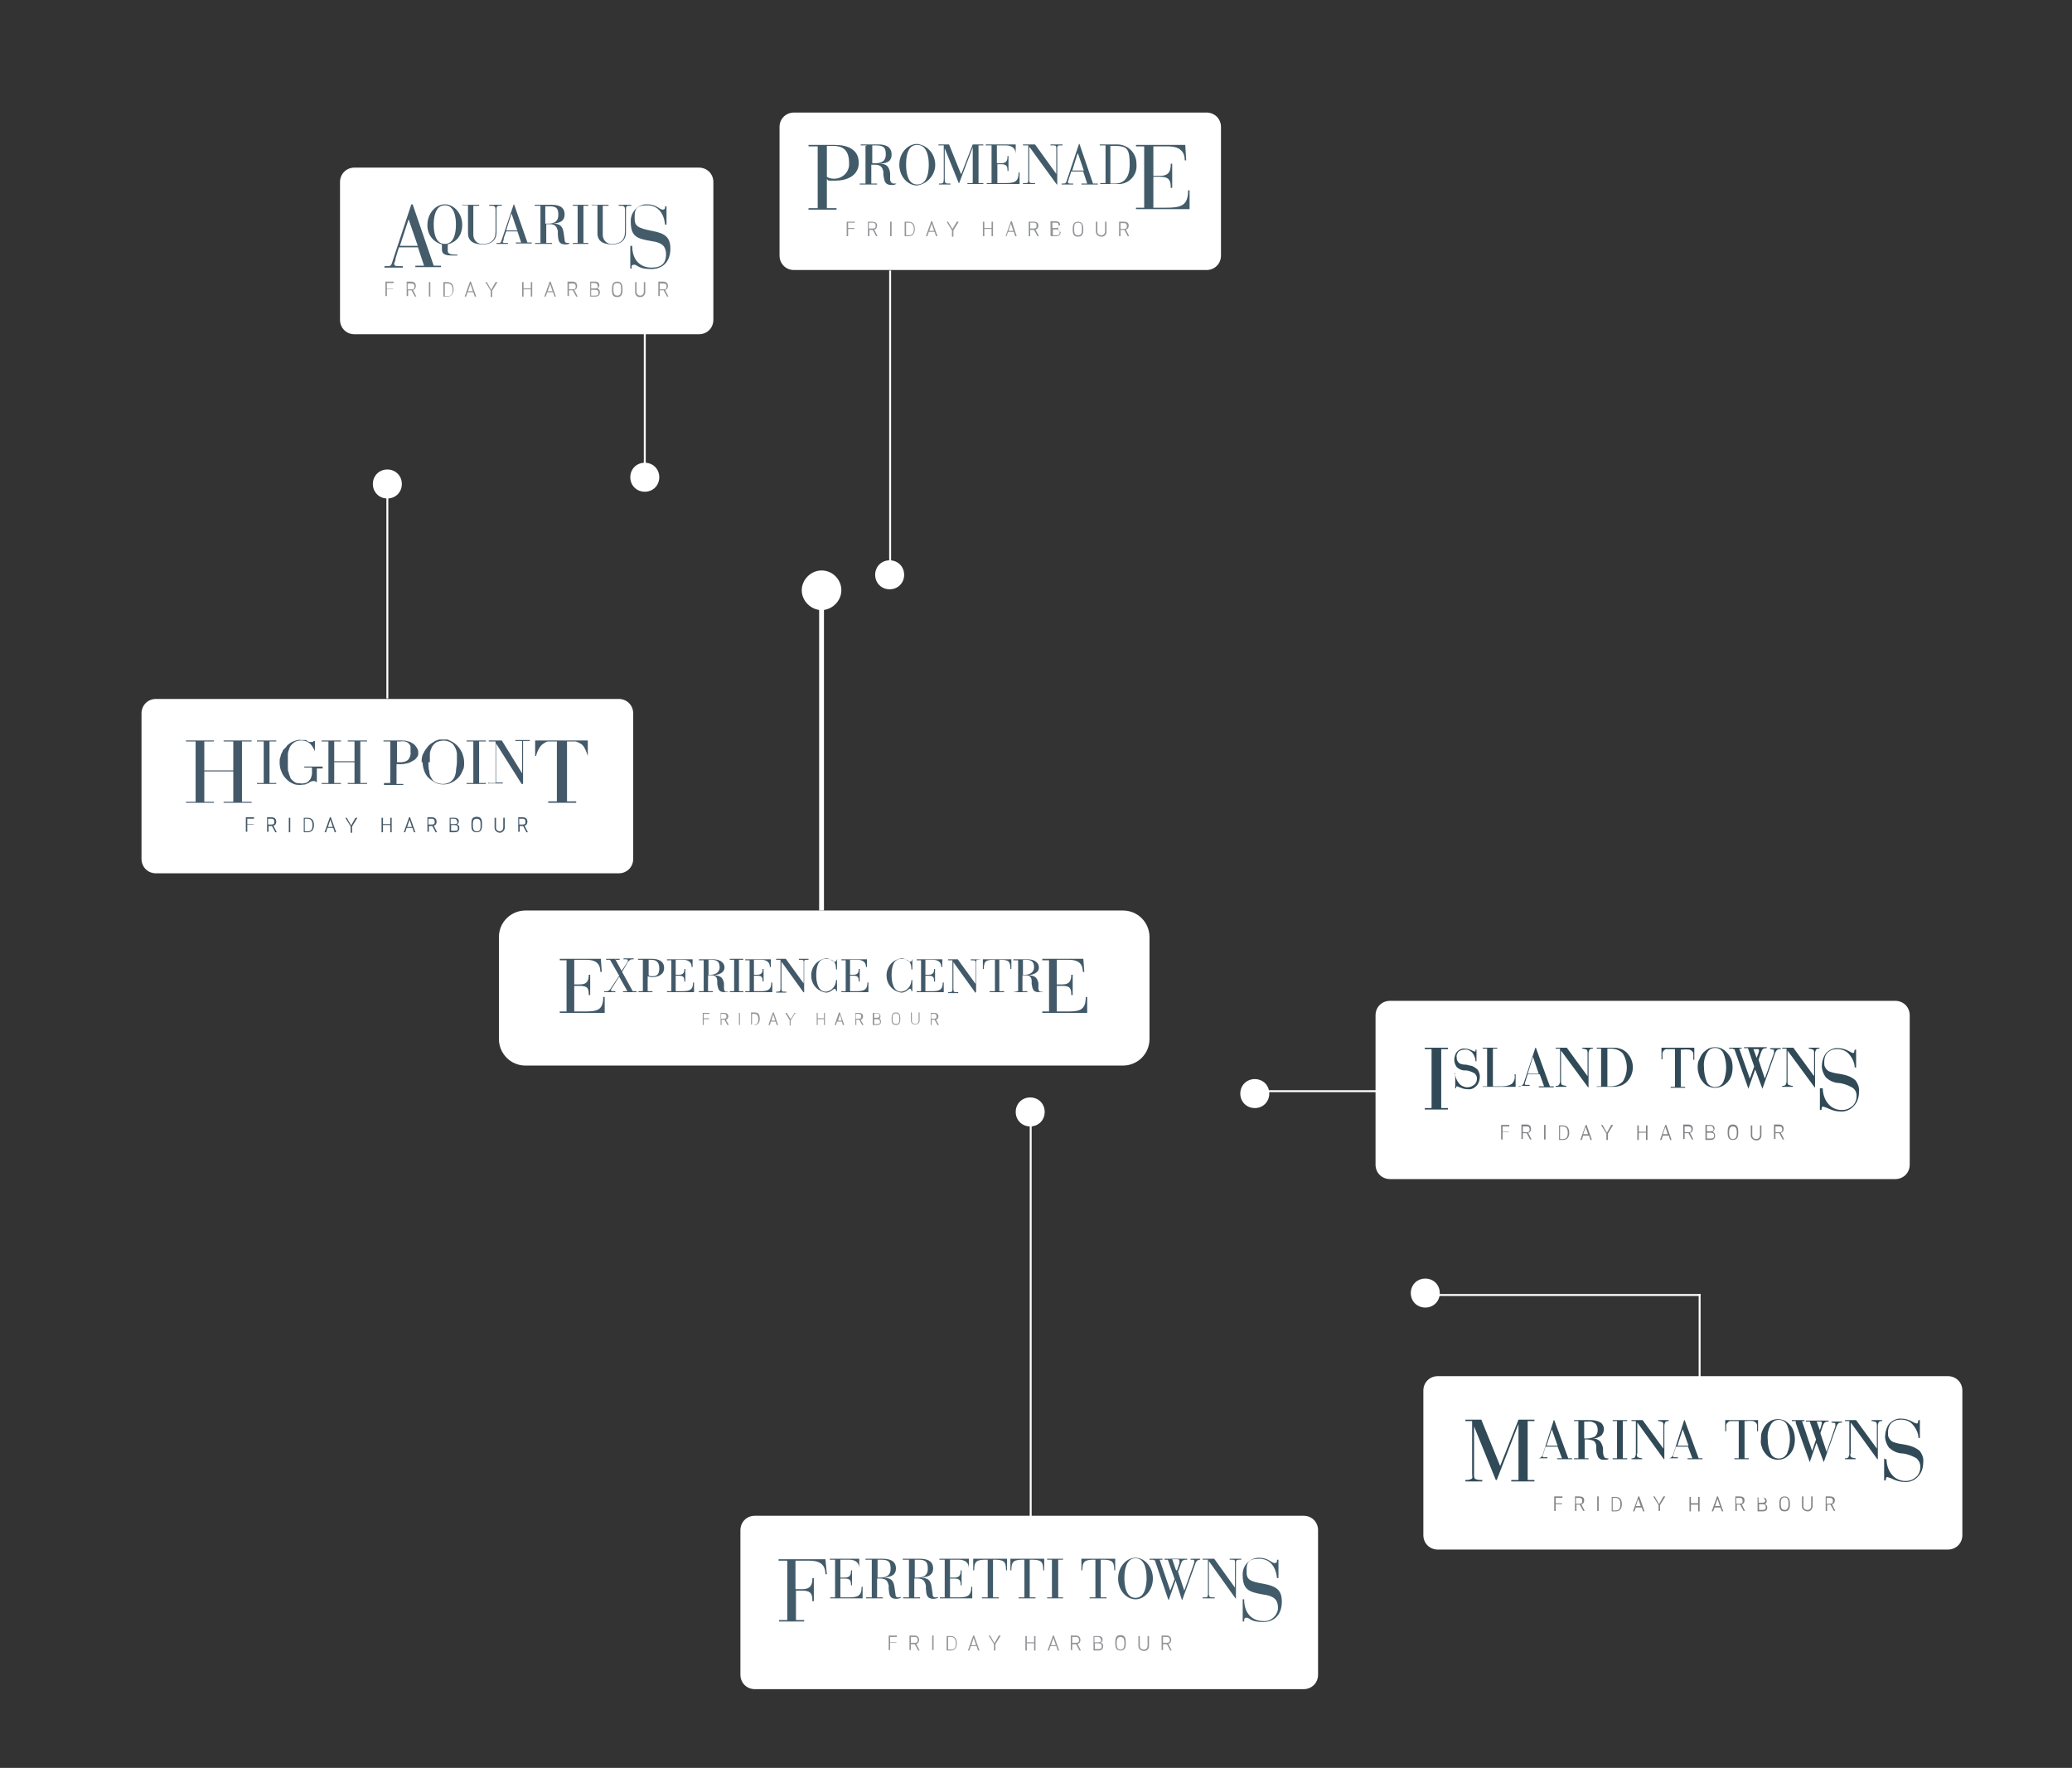<?xml version="1.0" encoding="UTF-8"?>
<svg id="Group_2036" data-name="Group 2036" xmlns="http://www.w3.org/2000/svg" xmlns:xlink="http://www.w3.org/1999/xlink" version="1.1" viewBox="0 0 429 366">
  <rect x="0" y="0" width="429" height="366" fill="#333333" stroke="none"/>
  <defs>
    <style>
      .cls-1 {
        clip-path: url(#clippath);
      }

      .cls-2, .cls-3, .cls-4, .cls-5, .cls-6, .cls-7, .cls-8, .cls-9, .cls-10, .cls-11, .cls-12 {
        stroke-width: 0px;
      }

      .cls-2, .cls-13, .cls-14, .cls-15 {
        fill: none;
      }

      .cls-3 {
        fill: #425b69;
      }

      .cls-13, .cls-14, .cls-15 {
        stroke: #fff;
      }

      .cls-4 {
        fill: #435969;
      }

      .cls-5 {
        fill: #314a57;
      }

      .cls-6 {
        fill: #425b6a;
      }

      .cls-16 {
        clip-path: url(#clippath-1);
      }

      .cls-17 {
        clip-path: url(#clippath-4);
      }

      .cls-18 {
        clip-path: url(#clippath-3);
      }

      .cls-19 {
        clip-path: url(#clippath-2);
      }

      .cls-20 {
        clip-path: url(#clippath-7);
      }

      .cls-21 {
        clip-path: url(#clippath-8);
      }

      .cls-22 {
        clip-path: url(#clippath-6);
      }

      .cls-23 {
        clip-path: url(#clippath-5);
      }

      .cls-24 {
        clip-path: url(#clippath-9);
      }

      .cls-7 {
        fill: #445b6a;
      }

      .cls-25 {
        clip-path: url(#clippath-10);
      }

      .cls-26 {
        clip-path: url(#clippath-11);
      }

      .cls-14 {
        stroke-linecap: square;
      }

      .cls-14, .cls-15 {
        stroke-width: .4px;
      }

      .cls-8 {
        fill: #425969;
      }

      .cls-9 {
        fill: #818386;
      }

      .cls-10 {
        fill: #0ba7ff;
      }

      .cls-11 {
        fill: #939598;
      }

      .cls-12 {
        fill: #fff;
      }
    </style>
    <clipPath id="clippath">
      <rect class="cls-2" x="17" y="12" width="394.8" height="342"/>
    </clipPath>
    <clipPath id="clippath-1">
      <rect class="cls-2" x="8.7" y="17" width="407.4" height="341.7"/>
    </clipPath>
    <clipPath id="clippath-2">
      <rect class="cls-2" x="38.5" y="153.1" width="83.2" height="19.2"/>
    </clipPath>
    <clipPath id="clippath-3">
      <rect class="cls-2" x="8.7" y="17" width="407.4" height="341.7"/>
    </clipPath>
    <clipPath id="clippath-4">
      <rect class="cls-2" x="303.4" y="293.7" width="95.1" height="19.2"/>
    </clipPath>
    <clipPath id="clippath-5">
      <rect class="cls-2" x="8.7" y="17" width="407.4" height="341.7"/>
    </clipPath>
    <clipPath id="clippath-6">
      <rect class="cls-2" x="295" y="216.8" width="90.2" height="19.2"/>
    </clipPath>
    <clipPath id="clippath-7">
      <rect class="cls-2" x="8.7" y="17" width="407.4" height="341.7"/>
    </clipPath>
    <clipPath id="clippath-8">
      <rect class="cls-2" x="79.6" y="42.3" width="59.1" height="19.2"/>
    </clipPath>
    <clipPath id="clippath-9">
      <rect class="cls-2" x="8.7" y="17" width="407.4" height="341.7"/>
    </clipPath>
    <clipPath id="clippath-10">
      <rect class="cls-2" x="161.3" y="322.5" width="104.1" height="19.2"/>
    </clipPath>
    <clipPath id="clippath-11">
      <rect class="cls-2" x="8.7" y="17" width="407.4" height="341.7"/>
    </clipPath>
  </defs>
  <g id="Group_2165" data-name="Group 2165">
    <g id="Group_2164" data-name="Group 2164">
      <g class="cls-1">
        <g id="Group_2163" data-name="Group 2163">
          <path id="Path_22112" data-name="Path 22112" class="cls-10" d="M206.8,104.8"/>
        </g>
      </g>
    </g>
  </g>
  <g id="Group_2619" data-name="Group 2619">
    <g id="Group_2611" data-name="Group 2611">
      <g id="Group_2590" data-name="Group 2590">
        <g class="cls-16">
          <g id="Group_2589" data-name="Group 2589">
            <path id="Path_22523" data-name="Path 22523" class="cls-12" d="M80.2,103.2c-1.7,0-3-1.3-3-3s1.3-3,3-3,3,1.3,3,3-1.3,3-3,3h0"/>
            <line id="Line_4314" data-name="Line 4314" class="cls-15" x1="80.2" y1="144.6" x2="80.2" y2="103"/>
            <path id="Path_22524" data-name="Path 22524" class="cls-12" d="M32.3,144.7h95.8c1.7,0,3,1.3,3,3h0v30.1c0,1.7-1.3,3-3,3H32.3c-1.7,0-3-1.3-3-3h0v-30.1c0-1.7,1.3-3,3-3h0"/>
          </g>
        </g>
      </g>
      <g id="Group_2592" data-name="Group 2592">
        <g class="cls-19">
          <g id="Group_2591" data-name="Group 2591">
            <path id="Path_22525" data-name="Path 22525" class="cls-4" d="M52.5,170.6h-1.3v-1.1h1.4v-.3h-1.7v3h.3v-1.5h1.3v-.3.2h0ZM55.5,171h.8l.7,1.3h.3l-.7-1.4c.4,0,.6-.4.6-.8s-.2-.9-1-.9h-.9v3h.3v-1.3h0ZM55.5,169.5h.7c.5,0,.6.3.6.6s0,.6-.6.6h-.7v-1.2h0ZM60.1,169.3h-.3v3h.3v-3ZM63.7,172.3c1,0,1.3-.7,1.3-1.5s-.3-1.5-1.3-1.5h-.8v3h.8ZM63.1,169.5h.6c.7,0,1,.5,1,1.3s-.2,1.3-1,1.3h-.6v-2.5h0ZM67.5,172.3l.3-.9h1.2l.3.9h.3l-1.1-3.1h-.2l-1.1,3.1h.3,0ZM68.4,169.7l.5,1.5h-1l.5-1.5ZM73.9,169.3h-.3l-.9,1.6-.9-1.6h-.3l1.1,1.8v1.3h.3v-1.3l1.1-1.8h0ZM81.1,172.3v-3h-.3v1.3h-1.5v-1.3h-.3v3h.3v-1.5h1.5v1.5h.3ZM83.9,172.3l.3-.9h1.2l.3.9h.3l-1.1-3.1h-.2l-1.1,3.1h.3,0ZM84.8,169.7l.5,1.5h-1l.5-1.5ZM88.7,171h.8l.7,1.3h.3l-.7-1.4c.4,0,.6-.4.6-.8s-.2-.9-1-.9h-.9v3h.3v-1.3h-.1ZM88.7,169.5h.7c.5,0,.6.3.6.6s0,.6-.6.6h-.7v-1.2h0ZM93.1,172.3h1c.8,0,1-.4,1-.9s-.2-.6-.5-.7c.2-.1.4-.4.4-.6,0-.4-.2-.8-.9-.8h-1v3ZM93.3,170.8h.8c.5,0,.7.2.7.6s0,.6-.7.6h-.7v-1.2h-.1ZM94.7,170.1c0,.3,0,.5-.6.5h-.8v-1.1h.7c.5,0,.6.3.6.5M98.7,172.1c-.7,0-.8-.6-.8-1.3s0-1.3.8-1.3.8.6.8,1.3,0,1.3-.8,1.3M98.7,172.3c1,0,1.1-.8,1.1-1.6s0-1.6-1.1-1.6-1.1.8-1.1,1.6,0,1.6,1.1,1.6M103.5,172.1c-.4,0-.7-.2-.8-.6v-2.2h-.3v2.1c0,.6.6,1,1.1,1s1-.5,1-1v-2.1h-.3v2c0,.4-.2.7-.6.8h-.2M107.5,171h.8l.7,1.3h.3l-.7-1.4c.4,0,.6-.4.6-.8s-.2-.9-1-.9h-.9v3h.3v-1.3h-.1ZM107.5,169.5h.7c.5,0,.6.3.6.6s0,.6-.6.6h-.7v-1.2h0Z"/>
            <path id="Path_22526" data-name="Path 22526" class="cls-4" d="M82.1,157.8h1c.5,0,1.1-.2,1.4-.5.4-.5.6-1.1.5-1.6v-1.1c0-.3-.2-.5-.4-.7-.2-.2-.4-.3-.7-.4-.3,0-.7-.1-1,0h-.7v4.3h-.1ZM79.4,162.1h1.4v-8.6h-1.4v-.2h3.8c.4,0,.9,0,1.3.2.4,0,.7.3,1.1.5.3.2.5.5.7.8s.3.6.3,1,0,.7-.3,1c-.2.3-.5.6-.8.7-.3.2-.7.4-1.1.5s-.9.2-1.3.2h-1v4.1h1.4v.2h-4v-.4h0Z"/>
            <path id="Path_22527" data-name="Path 22527" class="cls-4" d="M88.7,157.8c0,.7,0,1.3.2,2,0,.5.2,1,.5,1.4.2.4.5.6.9.8.9.4,1.9.4,2.7,0,.4-.2.7-.5.9-.8.3-.4.4-.9.5-1.4,0-.7.2-1.3.2-2v-1.7c0-.5-.2-1-.4-1.4-.2-.4-.5-.8-.9-1-.9-.5-2-.5-3,0-.4.3-.7.6-.9,1-.2.5-.4.9-.4,1.4v1.7M87.3,157.8c0-.6,0-1.3.4-1.9.2-.5.6-1,1-1.5.4-.4.9-.7,1.4-1,.5-.2,1-.4,1.6-.4s1.1.1,1.6.4c.5.2,1,.6,1.4,1s.7.9,1,1.5c.2.6.4,1.2.4,1.9s0,1.2-.3,1.7c-.2.5-.5,1.1-.9,1.5s-.9.8-1.4,1c-.5.3-1.1.4-1.7.4s-1.2-.1-1.7-.4c-.5-.3-1-.6-1.4-1s-.7-.9-.9-1.5c-.2-.6-.3-1.2-.3-1.7"/>
            <path id="Path_22528" data-name="Path 22528" class="cls-4" d="M96.6,162.1h1.4v-8.6h-1.4v-.2h4v.2h-1.4v8.6h1.4v.2h-4v-.2Z"/>
            <path id="Path_22529" data-name="Path 22529" class="cls-4" d="M101.2,162.1h1.4v-8.6h-1.4v-.2h2.7l4.2,6.8h0v-6.7h-1.4v-.2h3v.2h-1.4v8.9h-.3l-5.3-8.4h0v8.1h1.4v.2h-3v-.2h.1Z"/>
            <path id="Path_22530" data-name="Path 22530" class="cls-4" d="M53.2,162.1h1.4v-8.6h-1.4v-.2h4v.2h-1.4v8.6h1.4v.2h-4v-.2Z"/>
            <path id="Path_22531" data-name="Path 22531" class="cls-4" d="M66.6,159.1h-1v2.8h-.2s0-.1-.2-.2h-.3c-.2,0-.3,0-.5.1-.2,0-.3.2-.5.3s-.5.2-.7.3c-.3,0-.7.1-1,.1-.5,0-1.1,0-1.6-.3-.5-.2-.9-.5-1.3-.9-.4-.4-.8-.9-1-1.5-.3-.6-.4-1.3-.4-1.9s0-.9.2-1.3c0-.3.2-.7.4-1,0-.3.3-.5.5-.7s.3-.3.4-.5c.4-.4.8-.7,1.3-.9s1.1-.4,1.6-.3h.8c.2,0,.4,0,.5.2l.4.2h.8s0-.1.2-.2h.2v2.5h0c0-.3,0-.5-.2-.8s-.3-.6-.5-.8c-.2-.3-.5-.5-.8-.7-.4-.2-.8-.3-1.3-.3s-1.1.1-1.5.4c-.4.3-.7.6-.9,1-.2.5-.4,1-.4,1.5v2.7c0,.4,0,.7.2,1.1,0,.3.2.6.3.9,0,.3.3.5.5.7s.5.4.8.5c.3,0,.7.1,1,.1s.5,0,.8-.1c.3,0,.5-.2.7-.4s.4-.4.5-.7.2-.6.2-1v-1.1h-1.6v-.2h3.8v.4h-.2Z"/>
            <path id="Path_22532" data-name="Path 22532" class="cls-4" d="M66.6,162.1h1.4v-8.6h-1.4v-.2h4v.2h-1.4v4.1h4.2v-4.1h-1.4v-.2h4v.2h-1.4v8.6h1.4v.2h-4v-.2h1.4v-4.3h-4.2v4.3h1.4v.2h-4v-.2Z"/>
            <path id="Path_22533" data-name="Path 22533" class="cls-4" d="M113.3,165.9h2v-12.4h-1.8c-.3,0-.6.2-.9.4-.4.2-.7.6-.9.9-.3.5-.6,1.1-.7,1.7h-.2v-3.2h10.9v3.2h0c-.2-.6-.4-1.2-.7-1.7-.2-.4-.5-.7-.9-.9-.3-.2-.6-.3-.9-.4h-1.8v12.4h1.9v.3h-5.8v-.3h-.2Z"/>
            <path id="Path_22534" data-name="Path 22534" class="cls-4" d="M46.3,153.3v.2h2v6h-6v-6h2v-.2h-5.8v.2h2v12.5h-2v.2h5.8v-.2h-2v-6.3h6v6.3h-2v.2h5.8v-.2h-2v-12.5h2v-.2h-5.8Z"/>
          </g>
        </g>
      </g>
      <g id="Group_2594" data-name="Group 2594">
        <g class="cls-18">
          <g id="Group_2593" data-name="Group 2593">
            <path id="Path_22535" data-name="Path 22535" class="cls-12" d="M295.1,270.7c-1.7,0-3-1.3-3-3s1.3-3,3-3,3,1.3,3,3h0c0,1.7-1.3,3-3,3h0"/>
            <line id="Line_4315" data-name="Line 4315" class="cls-14" x1="351.9" y1="268.1" x2="294.7" y2="268.1"/>
            <line id="Line_4316" data-name="Line 4316" class="cls-14" x1="351.9" y1="268.1" x2="351.9" y2="285"/>
            <path id="Path_22536" data-name="Path 22536" class="cls-12" d="M297.7,284.9h105.6c1.7,0,3,1.3,3,3h0v29.9c0,1.7-1.3,3-3,3h-105.6c-1.7,0-3-1.3-3-3h0v-29.9c0-1.7,1.3-3,3-3h0"/>
          </g>
        </g>
      </g>
      <g id="Group_2596" data-name="Group 2596">
        <g class="cls-17">
          <g id="Group_2595" data-name="Group 2595">
            <path id="Path_22537" data-name="Path 22537" class="cls-9" d="M378.2,310.1h.7c.5,0,.6.3.6.6s0,.6-.6.6h-.7v-1.2ZM378.2,311.5h.8l.7,1.3h.3l-.7-1.4c.4,0,.6-.4.6-.8s-.2-.8-1-.8h-.9v3h.3v-1.3h0ZM374.2,312.6c-.4,0-.7-.2-.8-.6v-2.2h-.3v2.1c0,.6.6,1,1.2,1s.9-.5,1-1v-2.1h-.3v2c0,.4-.2.7-.6.8h-.2M369.5,312.9c1,0,1.1-.8,1.1-1.5s-.1-1.6-1.1-1.6-1.1.8-1.1,1.6.1,1.5,1.1,1.5M369.5,312.6c-.7,0-.8-.6-.8-1.3s.1-1.3.8-1.3.8.6.8,1.3-.1,1.3-.8,1.3M365.5,310.6c0,.3-.1.5-.6.5h-.8v-1.1h.7c.5,0,.6.3.6.5M364.1,311.4h.8c.5,0,.7.2.7.6s-.1.6-.7.6h-.7v-1.2h0ZM363.9,312.9h1c.8,0,1-.4,1-.8s-.2-.6-.5-.7c.2-.1.4-.4.4-.6,0-.4-.2-.8-.9-.8h-1v3h0ZM359.5,310.1h.7c.5,0,.6.3.6.6s0,.6-.6.6h-.7v-1.2ZM359.5,311.5h.8l.7,1.3h.3l-.7-1.4c.4,0,.6-.4.6-.8s-.2-.8-1-.8h-.9v3h.3v-1.3h0ZM355.6,310.3l.5,1.5h-1l.5-1.5ZM354.7,312.9l.3-.8h1.2l.3.8h.3l-1.1-3.1h-.2l-1.1,3.1h.3ZM351.9,312.9v-3h-.3v1.3h-1.5v-1.3h-.3v3h.3v-1.4h1.5v1.4h.3ZM344.7,309.8h-.3l-.9,1.6-.9-1.6h-.3l1.1,1.8v1.2h.3v-1.2l1.1-1.8h-.1ZM339.2,310.3l.5,1.5h-1l.5-1.5ZM338.4,312.9l.3-.8h1.2l.3.8h.3l-1.1-3.1h-.2l-1.1,3.1h.3ZM333.9,310.1h.6c.7,0,1,.5,1,1.3s-.2,1.3-1,1.3h-.6v-2.5h0ZM334.5,312.9c1,0,1.3-.7,1.3-1.5s-.3-1.5-1.3-1.5h-.8v3h.8ZM331,309.8h-.3v3h.3v-3ZM326.3,310.1h.7c.5,0,.6.3.6.6s0,.6-.6.6h-.7v-1.2ZM326.3,311.5h.8l.7,1.3h.3l-.7-1.4c.4,0,.6-.4.6-.8s-.2-.8-1-.8h-.9v3h.3v-1.3h0ZM323.4,311.2h-1.3v-1.1h1.4v-.3h-1.7v3h.3v-1.4h1.3v-.3h0Z"/>
            <path id="Path_22538" data-name="Path 22538" class="cls-5" d="M303.4,306.7v-.3c.4,0,.8,0,1.2-.2s.2-.5.2-1.1v-10.9h-1.4v-.3h3.3l3.9,9.6,3.8-9.6h3.3v.3h-1.4v12.2h1.4v.3h-4.8v-.3h1.5v-11.6l-4.5,11.6h-.2l-4.5-11.1v9.8c0,.6,0,1,.3,1.1.4.2.9.2,1.4.2v.3h-3.5,0Z"/>
            <path id="Path_22539" data-name="Path 22539" class="cls-5" d="M318.3,302.1v-.2h.2c.4,0,.8-.3.9-.7h0l2.3-7.2h.1l2.9,7.9h.8v.2h-3.1v-.2h1l-.9-2.4h-2.5l-.6,1.9h0c0,.2,0,.3.2.3h.8v.2h-2.1v.2h0ZM320.1,299.3h2.4l-1.2-3.4-1.1,3.4h0Z"/>
            <path id="Path_22540" data-name="Path 22540" class="cls-5" d="M325.9,302.1v-.2h.9v-7.7h-.9v-.2h3.4c.7,0,1.4.1,2.1.5.8.6.9,1.7.3,2.5,0,0-.1.2-.2.2-.5.4-1.1.6-1.7.6.5,0,1.1.2,1.5.6.3.4.5.9.6,1.4v.6c0,1,.3,1.5.7,1.5h.4v.2c-.1,0-.3.1-.5.1h-.5c-.2,0-.4,0-.6-.1s-.3-.2-.5-.4c-.2-.5-.4-1-.4-1.6v-.7c0-.4-.2-.8-.5-1.1-.5-.2-1-.3-1.5-.3h-.4v3.9h.8v.2h-3,0ZM328,294.2v3.6h.4c.6,0,1.3-.1,1.8-.4.4-.3.6-.8.6-1.3s-.1-1-.5-1.4c-.4-.3-1-.5-1.5-.4h-.8Z"/>
            <path id="Path_22541" data-name="Path 22541" class="cls-5" d="M333.9,302.1v-.2h.9v-7.7h-.9v-.2h3v.2h-.9v7.7h.9v.2h-3Z"/>
            <path id="Path_22542" data-name="Path 22542" class="cls-5" d="M338.9,301c0,.3,0,.5.2.7.3.1.6.2.9.2v.2h-2.2v-.2c.3,0,.5,0,.7-.2.1-.2.2-.5.2-.7v-6.8h-.9v-.2h2.3l4.3,5.9v-4.8c0-.3,0-.5-.2-.7-.3-.1-.6-.2-.9-.2v-.2h2.2v.2c-.3,0-.5,0-.7.2-.1.2-.2.5-.2.7v7h-.1l-5.5-7.6v6.4h0Z"/>
            <path id="Path_22543" data-name="Path 22543" class="cls-5" d="M345.3,302.1v-.2h.2c.4,0,.8-.3.9-.7h0l2.3-7.2h.1l2.9,7.9h.8v.2h-3.1v-.2h1l-.9-2.4h-2.5l-.6,1.9h0c0,.2,0,.3.2.3h.8v.2h-2.1v.2h0ZM347.2,299.3h2.4l-1.2-3.4-1.1,3.4h0Z"/>
            <path id="Path_22544" data-name="Path 22544" class="cls-5" d="M364,294v2.3h-.2v-1.2c0-.4-.4-.8-.8-.9-.4,0-.9-.1-1.3,0h-.5v7.7h.9v.2h-3v-.2h.9v-7.7h-1.8c-.2,0-.4.2-.6.4-.1.1-.2.3-.2.5v1.2h-.2v-2.3h7-.2,0Z"/>
            <path id="Path_22545" data-name="Path 22545" class="cls-5" d="M364.6,298c0-.5,0-1.1.2-1.6s.4-.9.7-1.3c.3-.4.7-.7,1.2-1,.9-.4,1.9-.4,2.8,0,.9.5,1.6,1.3,1.9,2.3s.3,2.2,0,3.2-1,1.8-1.9,2.3c-.9.4-1.9.4-2.8,0-.5-.2-.9-.6-1.2-1-.3-.4-.6-.8-.7-1.3-.2-.5-.3-1-.2-1.6M366,298c0,1,.2,2,.6,2.9s1.5,1.3,2.5.9c.4-.2.7-.5.9-.9.8-1.9.8-4,0-5.9-.4-.9-1.5-1.3-2.5-.9-.4.2-.7.5-.9.9-.5.9-.7,1.9-.6,3"/>
            <path id="Path_22546" data-name="Path 22546" class="cls-5" d="M371.8,294.2h-.8v-.2h2.6v.2h-.5l2.1,6.2.8-2.4-1.3-3.7h-.8v-.2h4.7v.2c-.3,0-.6,0-.8.2-.2.2-.3.4-.4.7l-.5,1.5,1.3,3.9,1.8-5.3v-.5c0-.1,0-.2-.1-.2-.2,0-.5-.1-.7-.1v-.2h2.2v.2c-.3,0-.6,0-.8.2-.2.2-.3.4-.4.7l-2.6,7.3h0l-1.5-4-1.4,4h0l-2.9-8.1v-.4h0ZM376.1,294.2l.7,1.9.3-1c0-.1,0-.2.1-.3v-.2c0-.1,0-.2-.1-.3h-1Z"/>
            <path id="Path_22547" data-name="Path 22547" class="cls-5" d="M383.1,301c0,.3,0,.5.2.7.3.1.6.2.9.2v.2h-2.2v-.2c.3,0,.5,0,.7-.2.1-.2.2-.5.2-.7v-6.8h-.9v-.2h2.3l4.3,5.9v-4.8c0-.3,0-.5-.2-.7-.3-.1-.6-.2-.9-.2v-.2h2.2v.2c-.3,0-.5,0-.7.2-.1.2-.2.5-.2.7v7h-.1l-5.5-7.6v6.4h0Z"/>
            <path id="Path_22548" data-name="Path 22548" class="cls-5" d="M390.3,302.1h.3c0,1.2.4,2.4,1.2,3.3.7.8,1.7,1.2,2.7,1.2s1.6-.3,2.2-.8.9-1.3.9-2.1-.3-1.3-.8-1.8c-.9-.5-1.9-.9-2.9-1h-.2c-1-.1-1.8-.5-2.6-1.2-.5-.7-.8-1.5-.8-2.3s.3-2,.9-2.7c.7-.7,1.6-1.1,2.5-1,.7,0,1.4.2,2,.5.7.4,1,.5,1.1.5s.3,0,.3-.2.1-.3.1-.5h.3v3.7h-.3c0-1-.5-2-1.2-2.8-.6-.7-1.5-1-2.4-1s-1.4.2-2,.7c-.5.5-.7,1.2-.7,1.9s0,.8.2,1.2c.2.3.4.6.8.8.5.2.9.3,1.4.4.7.1,1.3.2,1.7.3.9.2,1.8.6,2.5,1.2.5.7.8,1.5.7,2.3,0,1.1-.3,2.2-1.1,3-.7.8-1.8,1.2-2.8,1.1-.8,0-1.5-.2-2.2-.5-.4-.2-.9-.4-1.3-.5-.1,0-.3,0-.3.2s-.1.4-.1.5h-.3v-4.6l.2.2h0Z"/>
          </g>
        </g>
      </g>
      <g id="Group_2598" data-name="Group 2598">
        <g class="cls-23">
          <g id="Group_2597" data-name="Group 2597">
            <path id="Path_22549" data-name="Path 22549" class="cls-12" d="M259.8,229.4c-1.7,0-3-1.3-3-3s1.3-3,3-3,3,1.3,3,3h0c0,1.7-1.3,3-3,3h0"/>
            <line id="Line_4317" data-name="Line 4317" class="cls-14" x1="315.8" y1="225.9" x2="259.7" y2="225.9"/>
            <path id="Path_22550" data-name="Path 22550" class="cls-12" d="M287.8,207.2h104.6c1.7,0,3,1.3,3,3h0v30.9c0,1.7-1.3,3-3,3h-104.6c-1.7,0-3-1.3-3-3h0v-30.9c0-1.7,1.3-3,3-3h0"/>
          </g>
        </g>
      </g>
      <g id="Group_2600" data-name="Group 2600">
        <g class="cls-22">
          <g id="Group_2599" data-name="Group 2599">
            <path id="Path_22551" data-name="Path 22551" class="cls-9" d="M367.6,233.2h.8c.5,0,.6.3.6.6s0,.6-.6.6h-.8v-1.2h0ZM367.6,234.6h.8l.7,1.3h.3l-.7-1.4c.4,0,.6-.4.6-.8s-.2-.9-1-.9h-1v3h.3v-1.3h0ZM363.6,235.8c-.4,0-.7-.2-.8-.6h0v-2.2h-.3v2.1c0,.6.6,1,1.2,1s1-.5,1-1v-2.1h-.3v2c0,.4-.2.7-.6.8h-.2M358.8,236c1,0,1.1-.8,1.1-1.6s-.1-1.6-1.1-1.6-1.1.8-1.1,1.6.1,1.6,1.1,1.6M358.8,235.8c-.7,0-.8-.6-.8-1.3s.1-1.3.8-1.3.8.6.8,1.3-.1,1.3-.8,1.3M354.8,233.7c0,.3-.1.5-.6.5h-.8v-1.1h.7c.5,0,.6.3.6.5M353.4,234.5h.8c.5,0,.7.2.7.6s-.1.6-.7.6h-.8v-1.2h0ZM353.1,236h1c.8,0,1-.4,1-.9s-.2-.6-.5-.8c.2-.1.4-.4.4-.6,0-.4-.2-.8-.9-.8h-1v3h0ZM348.8,233.2h.8c.5,0,.6.3.6.6s0,.6-.6.6h-.8v-1.2h0ZM348.8,234.6h.8l.7,1.3h.3l-.7-1.4c.4,0,.6-.4.6-.8s-.2-.9-1-.9h-1v3h.3v-1.3h0ZM344.8,233.3l.5,1.5h-1l.5-1.5ZM344,236l.3-.9h1.2l.3.9h.3l-1.1-3.1h-.2l-1.1,3.1h.3ZM341.1,236v-3h-.3v1.3h-1.5v-1.3h-.3v3h.3v-1.5h1.5v1.5h.3ZM333.9,232.9h-.3l-.9,1.6-.9-1.6h-.3l1.1,1.8v1.3h.3v-1.3l1.1-1.8h-.1ZM328.3,233.3l.5,1.5h-1l.5-1.5ZM327.5,236l.3-.9h1.2l.3.9h.3l-1.1-3.1h-.2l-1.1,3.1h.3ZM323,233.2h.6c.7,0,1,.5,1,1.3s-.2,1.3-1,1.3h-.6v-2.5h0ZM323.6,236c1,0,1.3-.7,1.3-1.5s-.3-1.5-1.3-1.5h-.8v3h.8ZM320,232.9h-.3v3h.3v-3ZM315.3,233.2h.8c.5,0,.6.3.6.6s0,.6-.6.6h-.8v-1.2h0ZM315.3,234.6h.8l.7,1.3h.3l-.7-1.4c.4,0,.6-.4.6-.8s-.2-.9-1-.9h-1v3h.3v-1.3h0ZM312.4,234.3h-1.3v-1.1h1.4v-.3h-1.7v3h.3v-1.5h1.3v-.3.2h0Z"/>
            <path id="Path_22552" data-name="Path 22552" class="cls-5" d="M295,229.7v-.3h1.4v-12.2h-1.4v-.3h4.8v.3h-1.4v12.2h1.4v.3h-4.8Z"/>
            <path id="Path_22553" data-name="Path 22553" class="cls-5" d="M301.1,222.2h.2c0,.8.3,1.5.8,2.1.4.5,1.1.8,1.7.8s1-.2,1.4-.5.6-.8.6-1.3-.2-.8-.5-1.1c-.6-.3-1.2-.6-1.9-.6h-.2c-.6,0-1.2-.3-1.6-.7-.3-.4-.5-1-.5-1.5s.2-1.3.6-1.7,1-.7,1.6-.6c.5,0,.9.1,1.3.3s.7.3.7.3c0,0,.2,0,.2-.1v-.3h.2v2.4h-.2c0-.7-.3-1.3-.7-1.8-.4-.4-1-.7-1.5-.6-.5,0-.9.1-1.3.4-.3.3-.5.8-.4,1.2,0,.3,0,.5.2.8.1.2.3.4.5.5.3.1.6.2.9.2.5,0,.8.1,1.1.2.6,0,1.1.4,1.6.8.3.4.5,1,.5,1.5s-.2,1.4-.7,1.9-1.1.8-1.8.7c-.5,0-1-.1-1.4-.3-.3-.1-.6-.2-.8-.3,0,0-.2,0-.2.1v.3h-.2v-2.9l-.2-.2h0Z"/>
            <path id="Path_22554" data-name="Path 22554" class="cls-5" d="M307,225.1v-.2h.9v-7.8h-.9v-.2h3v.2h-.9v7.8h1.4c.8,0,1.7,0,2.5-.5.5-.5.7-1.1.6-1.8v-.2h.2v2.6h-6.8Z"/>
            <path id="Path_22555" data-name="Path 22555" class="cls-5" d="M314.4,225.1v-.2h.2c.4,0,.8-.3.9-.7h0l2.4-7.3h.1l2.9,8h.8v.2h-3.1v-.2h1.1l-.9-2.5h-2.5l-.6,1.9h0c0,.2,0,.3.2.3h.8v.2h-2.1l-.2.3h0ZM316.2,222.3h2.4l-1.2-3.5-1.1,3.5h0Z"/>
            <path id="Path_22556" data-name="Path 22556" class="cls-5" d="M323.2,223.9c0,.3,0,.5.2.7.3.1.6.2.9.2v.2h-2.2v-.2c.3,0,.5,0,.7-.2.1-.2.2-.5.2-.7v-6.8h-.9v-.2h2.3l4.3,5.9v-4.8c0-.3,0-.5-.2-.7-.3-.1-.6-.2-.9-.2v-.2h2.2v.2c-.3,0-.5,0-.7.2-.1.2-.2.5-.2.8v7h-.1l-5.6-7.6v6.5h0Z"/>
            <path id="Path_22557" data-name="Path 22557" class="cls-5" d="M330.6,225.1v-.2h.9v-7.8h-.9v-.2h3.1c.6,0,1.2,0,1.7.2.5.1.9.4,1.3.7.4.4.8.9,1,1.4.5,1.1.5,2.4,0,3.5-.2.5-.6,1-1,1.4-.4.3-.8.6-1.3.7-.6.2-1.1.2-1.7.2h-3.1ZM332.8,224.9h.7c.9,0,1.8-.3,2.5-1,1.1-1.8,1.1-4,0-5.8-.6-.7-1.6-1-2.5-1h-.7v7.8Z"/>
            <path id="Path_22558" data-name="Path 22558" class="cls-5" d="M350.8,217v2.4h-.2v-1.2c0-.4-.4-.8-.8-.9-.4,0-.9-.1-1.3,0h-.5v7.7h.9v.2h-3v-.2h.9v-7.8h-1.8c-.2,0-.5.2-.6.4-.1.1-.2.3-.2.5v1.2h-.2v-2.4h7-.2,0Z"/>
            <path id="Path_22559" data-name="Path 22559" class="cls-5" d="M351.5,221c0-.5,0-1.1.3-1.6.2-.5.4-.9.7-1.3.3-.4.8-.7,1.2-1,.9-.4,1.9-.4,2.8,0,.9.5,1.6,1.3,2,2.3.3,1,.3,2.2,0,3.2s-1,1.8-2,2.3c-.9.4-1.9.4-2.8,0-.5-.2-.9-.6-1.2-1-.3-.4-.6-.8-.7-1.3-.2-.5-.3-1.1-.3-1.6M352.8,221c0,1,.2,2,.6,3,.4.9,1.5,1.3,2.5.9.4-.2.7-.5.9-.9.8-1.9.8-4.1,0-6-.4-.9-1.5-1.3-2.5-.9-.4.2-.7.5-.9.9-.5.9-.7,1.9-.6,3"/>
            <path id="Path_22560" data-name="Path 22560" class="cls-5" d="M358.8,217.1h-.8v-.2h2.6v.2h-.5l2.2,6.2.9-2.5-1.3-3.8h-.8v-.2h4.7v.2c-.3,0-.6,0-.8.2-.2.2-.3.4-.4.7l-.5,1.5,1.3,3.9,1.9-5.3v-.5c0-.1,0-.2-.1-.2-.2,0-.5-.1-.7-.1v-.2h2.2v.2c-.3,0-.6,0-.8.2-.2.2-.3.4-.4.7l-2.6,7.3h0l-1.5-4-1.4,4h0l-2.9-8.2h-.3ZM363,217.1l.7,1.9.4-1c0-.1,0-.2.1-.3v-.2c0-.1,0-.2-.1-.3h-1.1Z"/>
            <path id="Path_22561" data-name="Path 22561" class="cls-5" d="M370.1,223.9c0,.3,0,.5.2.7.3.1.6.2.9.2v.2h-2.2v-.2c.3,0,.5,0,.7-.2.1-.2.2-.5.2-.7v-6.8h-.9v-.2h2.3l4.3,5.9v-4.8c0-.3,0-.5-.2-.7-.3-.1-.6-.2-.9-.2v-.2h2.2v.2c-.3,0-.5,0-.7.2-.1.2-.2.5-.2.8v7h-.1l-5.6-7.6v6.5h0Z"/>
            <path id="Path_22562" data-name="Path 22562" class="cls-5" d="M377.1,225.3h.3c0,1.2.4,2.4,1.2,3.3.7.8,1.7,1.2,2.7,1.2s1.6-.3,2.2-.8.9-1.3.9-2.1-.3-1.3-.8-1.7c-.9-.5-1.9-.9-2.9-1h-.2c-.9-.1-1.8-.5-2.5-1.2-.5-.7-.8-1.5-.8-2.3s.3-2,.9-2.7c.7-.7,1.6-1.1,2.5-1,.7,0,1.4.2,2,.5.7.4,1,.5,1,.5.1,0,.3,0,.3-.2s.1-.3.1-.5h.3v3.7h-.3c0-1-.5-2-1.2-2.8-.6-.7-1.5-1-2.4-1s-1.4.2-2,.7c-.5.5-.7,1.2-.7,1.9s0,.8.2,1.2c.2.3.4.6.8.8.5.2.9.3,1.4.4.7.1,1.3.2,1.7.3.9.2,1.8.6,2.4,1.2.5.7.8,1.5.7,2.3,0,1.1-.3,2.2-1.1,3-.7.8-1.8,1.2-2.8,1.1-.8,0-1.5-.2-2.2-.5-.4-.2-.9-.4-1.3-.5-.1,0-.3,0-.3.2s-.1.4-.1.5h-.3v-4.5h.3,0Z"/>
          </g>
        </g>
      </g>
      <g id="Group_2602" data-name="Group 2602">
        <g class="cls-20">
          <g id="Group_2601" data-name="Group 2601">
            <line id="Line_4318" data-name="Line 4318" class="cls-15" x1="133.5" y1="67.6" x2="133.5" y2="97.1"/>
            <path id="Path_22563" data-name="Path 22563" class="cls-12" d="M73.4,34.7h71.3c1.7,0,3,1.3,3,3h0v28.5c0,1.7-1.3,3-3,3h-71.3c-1.7,0-3-1.3-3-3h0v-28.5c0-1.7,1.3-3,3-3h0"/>
          </g>
        </g>
      </g>
      <g id="Group_2604" data-name="Group 2604">
        <g class="cls-21">
          <g id="Group_2603" data-name="Group 2603">
            <path id="Path_22564" data-name="Path 22564" class="cls-11" d="M136.6,58.7h.8c.5,0,.6.3.6.6s0,.6-.6.6h-.8s0-1.2,0-1.2ZM136.6,60.1h.8l.7,1.3h.3l-.7-1.4c.4,0,.6-.4.6-.8s-.2-.9-1-.9h-1v3h.3v-1.3M132.6,61.2c-.4,0-.7-.2-.8-.6v-2.2h-.3v2.1c0,.6.5,1.1,1.1,1,.6,0,1-.5,1-1v-2.1h-.3v2c0,.4-.2.7-.6.8h-.2M127.8,61.5c1,0,1.1-.8,1.1-1.6s-.1-1.6-1.1-1.6-1.1.8-1.1,1.6,0,1.6,1.1,1.6M127.8,61.2c-.7,0-.8-.6-.8-1.3s0-1.3.8-1.3.8.6.8,1.3-.1,1.3-.8,1.3M123.8,59.2c0,.3,0,.5-.6.5h-.8v-1.1h.7c.5,0,.6.3.6.5M122.4,60h.8c.5,0,.7.2.7.6s0,.6-.7.6h-.8v-1.2h0ZM122.2,61.4h1c.8,0,1-.4,1-.9s-.2-.6-.5-.8c.2,0,.4-.4.4-.6,0-.4-.2-.8-.9-.8h-1v3h0ZM117.8,58.7h.8c.5,0,.6.3.6.6s0,.6-.6.6h-.8s0-1.2,0-1.2ZM117.8,60.1h.8l.7,1.3h.3l-.7-1.4c.4,0,.6-.4.6-.8s-.2-.9-1-.9h-1v3h.3v-1.3h0ZM113.9,58.8l.5,1.5h-1l.5-1.5ZM113,61.4l.3-.9h1.2l.3.9h.3l-1.1-3.1h-.2l-1.1,3.1h.3,0ZM110.2,61.4v-3h-.3v1.3h-1.5v-1.3h-.3v3h.3v-1.5h1.5v1.5h.3ZM102.9,58.4h-.3l-.9,1.6-.9-1.6h-.3l1.1,1.8v1.3h.3v-1.3l1.1-1.8h0ZM97.4,58.8l.5,1.5h-1l.5-1.5ZM96.5,61.4l.3-.9h1.2l.3.9h.3l-1.1-3.1h-.2l-1.1,3.1h.3,0ZM92.1,58.7h.6c.7,0,1,.5,1,1.3s-.2,1.3-1,1.3h-.6v-2.5h0ZM92.6,61.4c1,0,1.3-.7,1.3-1.5s-.3-1.5-1.3-1.5h-.8v3h.8ZM89.1,58.4h-.3v3h.3v-3ZM84.4,58.7h.8c.5,0,.6.3.6.6s0,.6-.6.6h-.8s0-1.2,0-1.2ZM84.4,60.1h.8l.7,1.3h.3l-.7-1.4c.4,0,.6-.4.6-.8s-.2-.9-1-.9h-.9v3h.3v-1.3h-.1ZM81.4,59.7h-1.3v-1.1h1.4v-.3h-1.7v3h.3v-1.5h1.3v-.3s0,.2,0,.2Z"/>
            <path id="Path_22565" data-name="Path 22565" class="cls-7" d="M86.5,51.2h-3.9l-.7,2.3c0,.4-.2.7-.3,1.1,0,.3.2.5.8.5h1v.3h-3.8v-.3h.6c.6,0,.8,0,1.1-1.1l3.9-11.8h.2l4.4,12.8h1.5v.3h-5.3v-.3h1.8l-1.3-3.9h0ZM84.6,45.4h0l-1.8,5.5h3.7s-1.9-5.5-1.9-5.5Z"/>
            <path id="Path_22566" data-name="Path 22566" class="cls-7" d="M92.7,51.9c0,.5.3.8,1.5.8h.5v.2h-.7c-1.2,0-2.5,0-2.5-1.2v-1.1c-1.9-.5-3.1-2.2-3-4.1,0-2.3,1.7-4.2,3.6-4.2s3.6,1.9,3.6,4.2-1.2,3.6-3,4.1v1.3ZM92.1,50.5c2,0,2.3-2.5,2.3-4s-.3-4-2.3-4-2.3,2.5-2.3,4,.3,4,2.3,4"/>
            <path id="Path_22567" data-name="Path 22567" class="cls-7" d="M95.7,42.4h3.5v.2h-1.2v6c0,1,.7,1.9,1.8,1.9h.2c1.6,0,2.6-.8,2.6-2.5v-4.6c0-.6-.2-.8-.7-.8h-.6v-.2h2.6v.2h-.5c-.5,0-.6.2-.6.8v4.7c0,1.8-1.3,2.5-2.8,2.5s-3.1-.4-3.1-2.3v-5.8h-1.1v-.2h-.1Z"/>
            <path id="Path_22568" data-name="Path 22568" class="cls-7" d="M107.2,47.9h-2.4l-.5,1.4c0,.2,0,.5-.2.7,0,.2,0,.3.5.3h.6v.2h-2.4v-.2h.4c.4,0,.5,0,.7-.7l2.5-7.4h0l2.8,8h.9v.2h-3.3v-.2h1.1l-.8-2.4h.1ZM105.9,44.2h0l-1.1,3.5h2.3s-1.2-3.5-1.2-3.5Z"/>
            <path id="Path_22569" data-name="Path 22569" class="cls-7" d="M111.8,42.6h-1.1v-.2h3.5c1.3,0,2.7.3,2.7,2s-1.6,1.8-2.4,1.9h0c1.3,0,2,.4,2.2,1.9l.2,1.4c0,.7.4.7.6.7h.5c-.3.3-.6.3-.9.3-1.4,0-1.5-.7-1.6-2.1v-.7c-.2-.7-.4-1.4-1.7-1.4h-.7v3.9h1.2v.2h-3.5v-.2h1.1v-7.7h0ZM112.9,46.3h.6c1.3,0,2.1-.5,2.1-1.8s-.3-1.8-1.9-1.8h-.8v3.6h0Z"/>
            <path id="Path_22570" data-name="Path 22570" class="cls-7" d="M119.6,42.6h-1v-.2h3.2v.2h-1v7.7h1v.2h-3.2v-.2h1v-7.7Z"/>
            <path id="Path_22571" data-name="Path 22571" class="cls-7" d="M122.5,42.4h3.5v.2h-1.2v6c0,1,.7,1.9,1.8,1.9h.2c1.6,0,2.6-.8,2.6-2.5v-4.6c0-.6-.2-.8-.7-.8h-.6v-.2h2.6v.2h-.5c-.5,0-.6.2-.6.8v4.7c0,1.8-1.3,2.5-2.8,2.5s-3.1-.4-3.1-2.3v-5.8h-1.1v-.2h-.1Z"/>
            <path id="Path_22572" data-name="Path 22572" class="cls-7" d="M130.6,50.9h.3c0,3.1,1.8,4.5,4,4.5s2.9-1,3-2.5h0v-.2c0-1.9-1-2.5-3.1-2.8-2.9-.5-4.2-.9-4.2-4-.1-1.8,1.3-3.5,3.1-3.6h.3c1.9,0,2.6,1.1,3.2,1.1s.5-.5.5-.7h.3v3.8h-.3c-.2-2.1-1.3-4-3.7-4s-2.6,1-2.6,2.4h0v.3c0,1.6.6,2,3.6,2.6,2.7.5,3.8,1.3,3.8,3.7s-1.3,4.2-4,4.2-2.8-.9-3.5-.9-.5.5-.5.8h-.3v-4.6h0Z"/>
          </g>
        </g>
      </g>
      <g id="Group_2606" data-name="Group 2606">
        <g class="cls-24">
          <g id="Group_2605" data-name="Group 2605">
            <path id="Path_22573" data-name="Path 22573" class="cls-12" d="M133.5,95.8c1.7,0,3,1.3,3,3s-1.3,3-3,3-3-1.3-3-3,1.3-3,3-3h0"/>
            <path id="Path_22574" data-name="Path 22574" class="cls-12" d="M156.3,313.8h113.6c1.7,0,3,1.3,3,3h0v29.9c0,1.7-1.3,3-3,3h-113.6c-1.7,0-3-1.3-3-3h0v-29.9c0-1.7,1.3-3,3-3h0"/>
          </g>
        </g>
      </g>
      <g id="Group_2608" data-name="Group 2608">
        <g class="cls-25">
          <g id="Group_2607" data-name="Group 2607">
            <path id="Path_22575" data-name="Path 22575" class="cls-11" d="M240.8,338.9h.8c.5,0,.6.3.6.6s0,.6-.6.6h-.8v-1.2ZM240.8,340.4h.8l.7,1.3h.3l-.7-1.4c.4,0,.6-.4.6-.8s-.2-.9-1-.9h-1v3h.3v-1.3h0ZM236.8,341.5c-.4,0-.7-.2-.8-.6v-2.2h-.3v2.1c0,.6.6,1,1.2,1s1-.5,1-1v-2.1h-.3v2c0,.4-.2.7-.6.8h-.2M232,341.7c1,0,1.1-.8,1.1-1.6s-.1-1.6-1.1-1.6-1.1.8-1.1,1.6.1,1.6,1.1,1.6M232,341.5c-.7,0-.8-.6-.8-1.3s.1-1.3.8-1.3.8.6.8,1.3-.1,1.3-.8,1.3M228,339.5c0,.3-.1.5-.6.5h-.8v-1.1h.7c.5,0,.6.3.6.5M226.6,340.2h.8c.5,0,.7.2.7.6s-.1.6-.7.6h-.7v-1.2h-.1ZM226.4,341.7h1c.8,0,1-.4,1-.9s-.2-.6-.5-.7c.2-.1.4-.4.4-.6,0-.4-.2-.8-.9-.8h-1v3ZM222,338.9h.8c.5,0,.6.3.6.6s0,.6-.6.6h-.8v-1.2ZM222,340.4h.8l.7,1.3h.3l-.7-1.4c.4,0,.6-.4.6-.8s-.2-.9-1-.9h-1v3h.3v-1.3h0ZM218.1,339.1l.5,1.5h-1l.5-1.5ZM217.2,341.7l.3-.9h1.2l.3.9h.3l-1.1-3.1h-.2l-1.1,3.1h.3ZM214.4,341.7v-3h-.3v1.3h-1.5v-1.3h-.3v3h.3v-1.5h1.5v1.5h.3ZM207.1,338.6h-.3l-.9,1.6-.9-1.6h-.3l1.1,1.8v1.3h.3v-1.3l1.1-1.8h-.1ZM201.6,339.1l.5,1.5h-1l.5-1.5ZM200.7,341.7l.3-.9h1.2l.3.9h.3l-1.1-3.1h-.2l-1.1,3.1h.3ZM196.3,338.9h.6c.7,0,1,.5,1,1.3s-.2,1.3-1,1.3h-.6v-2.5h0ZM196.8,341.7c1,0,1.3-.7,1.3-1.5s-.3-1.5-1.3-1.5h-.8v3h.8ZM193.3,338.6h-.3v3h.3v-3ZM188.6,338.9h.8c.5,0,.6.3.6.6s0,.6-.6.6h-.8v-1.2ZM188.6,340.4h.8l.7,1.3h.3l-.7-1.4c.4,0,.6-.4.6-.8s-.2-.9-1-.9h-1v3h.3v-1.3h0ZM185.6,340h-1.3v-1.1h1.4v-.3h-1.7v3h.3v-1.5h1.3v-.3.2h0Z"/>
            <path id="Path_22576" data-name="Path 22576" class="cls-6" d="M162.9,323.1h-1.7v-.3h9.7l.3,3.1h-.3c0-2.1-1.3-2.8-3.3-2.8h-2.9v5.9h1.4c1.9,0,2.1-1.1,2.1-2.3h.3v4.8h-.3c0-1.4-.2-2.2-2.1-2.2h-1.3v6.1h1.7v.3h-5.2v-.3h1.7v-12.2h0Z"/>
            <path id="Path_22577" data-name="Path 22577" class="cls-6" d="M172.8,322.9h-1v-.2h6.1v2c.1,0,0,0,0,0,0-1.3-.9-1.8-2.1-1.8h-1.8v3.7h.9c1.2,0,1.3-.7,1.3-1.5h.2v3.1h-.2c0-.9-.1-1.4-1.3-1.4h-.9v3.9h1.6c1.9,0,2.8-.2,2.8-2.2h.2v2.4h-6.7v-.2h1v-7.8h-.1Z"/>
            <path id="Path_22578" data-name="Path 22578" class="cls-6" d="M180.4,322.9h-1.2v-.2h3.5c1.3,0,2.8.3,2.8,2s-1.6,1.8-2.5,1.9h0c1.3.1,2,.4,2.2,2l.2,1.4c0,.7.4.7.6.7s.3,0,.5-.1v.2c-.2.1-.6.2-.9.2-1.4,0-1.5-.8-1.6-2.1v-.7c-.2-.7-.4-1.4-1.7-1.4h-.7v3.9h1.2v.2h-3.5v-.2h1.2v-7.8h-.1ZM181.6,326.6h.6c1.4,0,2.2-.5,2.2-1.8s-.3-1.9-1.9-1.9h-.8v3.7h-.1Z"/>
            <path id="Path_22579" data-name="Path 22579" class="cls-6" d="M188.1,322.9h-1.2v-.2h3.5c1.3,0,2.8.3,2.8,2s-1.6,1.8-2.5,1.9h0c1.3.1,2,.4,2.2,2l.2,1.4c0,.7.4.7.6.7s.3,0,.5-.1v.2c-.2.1-.6.2-.9.2-1.4,0-1.5-.8-1.6-2.1v-.7c-.2-.7-.4-1.4-1.7-1.4h-.7v3.9h1.2v.2h-3.5v-.2h1.2v-7.8h-.1ZM189.3,326.6h.6c1.4,0,2.2-.5,2.2-1.8s-.3-1.9-1.9-1.9h-.8v3.7h-.1Z"/>
            <path id="Path_22580" data-name="Path 22580" class="cls-6" d="M195.5,322.9h-1v-.2h6.1v2c.1,0,0,0,0,0,0-1.3-.9-1.8-2.1-1.8h-1.8v3.7h.9c1.2,0,1.3-.7,1.3-1.5h.2v3.1h-.2c0-.9-.1-1.4-1.3-1.4h-.9v3.9h1.6c1.9,0,2.8-.2,2.8-2.2h.2v2.4h-6.7v-.2h1v-7.8h-.1Z"/>
            <path id="Path_22581" data-name="Path 22581" class="cls-6" d="M204.4,322.9h-.2c-2,0-2.5.3-2.5,2.2h-.2v-2.4h7v2.4h-.2c0-1.9-.5-2.2-2.5-2.2h-.2v7.8h1.2v.2h-3.5v-.2h1.2v-7.8h-.1Z"/>
            <path id="Path_22582" data-name="Path 22582" class="cls-6" d="M212.1,322.9h-.2c-2,0-2.5.3-2.5,2.2h-.2v-2.4h7v2.4h-.2c0-1.9-.5-2.2-2.5-2.2h-.3v7.8h1.2v.2h-3.5v-.2h1.2v-7.8h0Z"/>
            <path id="Path_22583" data-name="Path 22583" class="cls-6" d="M217.8,322.9h-1v-.2h3.3v.2h-1v7.8h1v.2h-3.3v-.2h1v-7.8Z"/>
            <path id="Path_22584" data-name="Path 22584" class="cls-6" d="M226.8,322.9h-.2c-2,0-2.5.3-2.5,2.2h-.2v-2.4h7v2.4h-.2c0-1.9-.5-2.2-2.5-2.2h-.3v7.8h1.2v.2h-3.5v-.2h1.2v-7.8Z"/>
            <path id="Path_22585" data-name="Path 22585" class="cls-6" d="M235.1,322.5c1.9,0,3.6,1.9,3.6,4.3s-1.7,4.3-3.6,4.3-3.6-1.9-3.6-4.3,1.7-4.3,3.6-4.3M235.1,330.8c2,0,2.3-2.6,2.3-4.1s-.3-4.1-2.3-4.1-2.3,2.6-2.3,4.1.3,4.1,2.3,4.1"/>
            <path id="Path_22586" data-name="Path 22586" class="cls-6" d="M238.8,322.9h-.8v-.2h2.7v.2h-.6l2.2,6.4h0l.9-2.4-1.4-4h-.7v-.2h4.7v.2h-.3c-.4,0-.8.2-.9.6l-.7,1.9,1.3,3.9h0l2-5.6c0-.2.1-.3.1-.5s-.1-.3-.5-.3h-.3v-.2h2v.2h0c-.6,0-.8.3-1,.8l-2.7,7.5h-.1l-1.3-4h0l-1.4,4h-.1l-2.8-8.2h-.3,0ZM243.7,325.1h0l.5-1.5v-.5c0-.1,0-.3-.5-.3h-1l.8,2.3h.2Z"/>
            <path id="Path_22587" data-name="Path 22587" class="cls-6" d="M250.3,323.3h0v6.7c0,.6.2.7.7.7h.5v.2h-2.5v-.2h.4c.5,0,.7,0,.7-.7v-7.1h-1.1v-.2h2.4l4.3,6h0v-5.2c0-.5,0-.6-.6-.6h-.5v-.2h2.4v.2h-.5c-.5,0-.6.2-.6.6v7.4h-.1l-5.5-7.7h0Z"/>
            <path id="Path_22588" data-name="Path 22588" class="cls-6" d="M257.3,331.1h.3c0,3.1,1.8,4.5,4,4.5,1.5.1,2.8-1,3-2.5h0v-.2c0-1.9-1-2.5-3.1-2.8-2.8-.5-4.2-.9-4.2-4-.1-1.8,1.2-3.4,3.1-3.6h.3c1.9,0,2.6,1.1,3.2,1.1s.5-.5.5-.7h.3v3.8h-.3c-.2-2.1-1.3-4-3.7-4s-2.6,1-2.6,2.4h0v.3c0,1.6.6,2,3.6,2.5,2.6.5,3.7,1.3,3.7,3.7s-1.3,4.2-3.9,4.2-2.8-.9-3.4-.9-.5.5-.5.8h-.3v-4.6h0Z"/>
          </g>
        </g>
      </g>
      <g id="Group_2610" data-name="Group 2610">
        <g class="cls-26">
          <g id="Group_2609" data-name="Group 2609">
            <path id="Path_22589" data-name="Path 22589" class="cls-12" d="M213.3,233.2c-1.7,0-3-1.3-3-3s1.3-3,3-3,3,1.3,3,3-1.3,3-3,3h0"/>
            <line id="Line_4319" data-name="Line 4319" class="cls-15" x1="213.4" y1="314.7" x2="213.4" y2="230.6"/>
            <path id="Path_22590" data-name="Path 22590" class="cls-12" d="M164.4,23.3h85.4c1.7,0,3,1.3,3,3h0v26.6c0,1.7-1.3,3-3,3h-85.4c-1.7,0-3-1.3-3-3h0v-26.6c0-1.7,1.3-3,3-3h0"/>
            <path id="Path_22591" data-name="Path 22591" class="cls-11" d="M232,46.2h.7c.6,0,.6.3.6.6s0,.6-.6.6h-.7s0-1.2,0-1.2ZM232,47.6h.8l.7,1.3h.3l-.7-1.4c.4,0,.6-.4.6-.8s-.2-.8-1-.8h-1v3h.3v-1.3h0ZM228,48.7c-.4,0-.7-.2-.8-.6h0v-2.2h-.3v2.1c0,.6.6,1,1.2,1s1-.5,1-1v-2.1h-.3v2c0,.4-.2.7-.6.8h-.2M223.2,49c1,0,1.1-.8,1.1-1.5s-.1-1.6-1.1-1.6-1.1.8-1.1,1.6.1,1.5,1.1,1.5M223.2,48.7c-.8,0-.8-.6-.8-1.3s0-1.3.8-1.3.8.6.8,1.3,0,1.3-.8,1.3M219.2,46.7c0,.3-.2.5-.5.5h-.8v-1.1h.7c.5,0,.6.3.6.6M217.9,47.5h.8c.5,0,.7.2.7.6s-.1.6-.7.6h-.7v-1.2s-.1,0-.1,0ZM217.6,48.9h1c.8,0,1-.4,1-.9-.4,0-.6-.6-.5-1,0-.2.2-.3.4-.4,0-.4-.2-.8-1-.8h-1v3h.1ZM213.3,46.1h.7c.6,0,.6.3.6.6s0,.6-.6.6h-.7s0-1.2,0-1.2ZM213.3,47.6h.8l.7,1.3h.3l-.7-1.4c.4,0,.6-.4.6-.8s-.2-.8-1-.8h-1v3h.3v-1.3h0ZM209.3,46.3l.5,1.5h-1l.5-1.5ZM208.4,48.9l.3-.9h1.2l.3.9h.3l-1-3.1h-.2l-1.1,3.1h.3-.1ZM205.6,48.9v-3h-.3v1.3h-1.5v-1.3h-.3v3h.3v-1.5h1.5v1.5h.3ZM198.4,45.9h-.3l-.9,1.5-.9-1.5h-.3l1.1,1.8v1.3h.3v-1.3l1.1-1.8h-.1ZM192.9,46.3l.5,1.5h-1l.5-1.5ZM192,48.9l.3-.9h1.2l.3.9h.3l-1.1-3.1h-.2l-1.1,3.1h.3ZM187.6,46.1h.6c.7,0,1,.6,1,1.3s-.2,1.3-1,1.3h-.6v-2.5h0ZM188.1,48.9c1,0,1.3-.7,1.3-1.5s-.3-1.5-1.3-1.5h-.8v3h.8ZM184.6,45.9h-.3v3h.3v-3ZM179.9,46.1h.8c.5,0,.6.3.6.6s0,.6-.6.6h-.8s0-1.2,0-1.2ZM179.9,47.6h.8l.7,1.3h.3l-.7-1.4c.4,0,.6-.4.6-.8s-.2-.8-1-.8h-.9v3h.3v-1.3h-.1ZM176.9,47.2h-1.3v-1.1h1.4v-.2h-1.7v3h.3v-1.5h1.3v-.3h0Z"/>
            <path id="Path_22592" data-name="Path 22592" class="cls-3" d="M169.3,30.3h-1.9v-.3h5.4c2.8,0,5,1,5,3.7s-2.5,3.7-4.8,3.7-1.2,0-1.8-.3v6h2v.3h-5.8v-.3h1.9v-12.8h0ZM171.2,36.6c.4.3,1,.4,1.5.4,1.6,0,3-1.2,3.1-2.8v-.4c0-2.6-1.1-3.6-3.4-3.6h-1.2v6.4h0Z"/>
            <path id="Path_22593" data-name="Path 22593" class="cls-3" d="M179.4,30.1h-1.2v-.2h3.6c1.3,0,2.8.3,2.8,2.1s-1.6,1.8-2.5,1.9c1.3,0,2,.4,2.2,2v1.4c.2.7.6.7.8.7h.5c-.3.3-.6.3-1,.3-1.4,0-1.5-.8-1.7-2.1v-.7c-.2-.7-.4-1.4-1.7-1.4h-.8v3.9h1.2v.2h-3.6v-.2h1.2v-7.8h.2ZM180.6,33.8h.6c1.4,0,2.2-.5,2.2-1.8s-.3-1.9-2-1.9h-.8v3.7Z"/>
            <path id="Path_22594" data-name="Path 22594" class="cls-3" d="M189.9,29.8c2.4.3,4,2.5,3.7,4.9-.3,1.9-1.8,3.4-3.7,3.7-2,0-3.7-1.9-3.7-4.3s1.7-4.3,3.7-4.3M189.9,38.2c2.1,0,2.4-2.6,2.4-4.1s-.3-4.1-2.4-4.1-2.3,2.6-2.3,4.1.3,4.1,2.3,4.1"/>
            <path id="Path_22595" data-name="Path 22595" class="cls-3" d="M195.3,30.1h-1v-.2h2.2l2.5,6.2,2.4-6.2h2.2v.2h-1v7.8h1v.2h-3.3v-.2h1.1v-7.4h0l-2.8,7.4h-.1l-2.9-7.2h0v6.3c0,.8.1,1,.7,1h.5v.2h-2.4v-.2h.3c.6,0,.7-.2.7-1v-6.9h0Z"/>
            <path id="Path_22596" data-name="Path 22596" class="cls-3" d="M205.1,30.1h-1v-.2h6.2v2c.1,0,0,0,0,0,0-1.3-.9-1.8-2.1-1.8h-1.8v3.7h.9c1.2,0,1.3-.7,1.3-1.5h.2v3.1h-.2c0-.9-.1-1.4-1.3-1.4h-.8v3.9h1.6c1.9,0,2.8-.2,2.8-2.2h.2v2.4h-6.8v-.2h1v-7.8h-.2,0Z"/>
            <path id="Path_22597" data-name="Path 22597" class="cls-3" d="M213.1,30.5h0v6.8c0,.6.2.6.7.6h.5v.2h-2.5v-.2h.4c.6,0,.7,0,.7-.6v-7.2h-1.1v-.2h2.5l4.4,6.1h0v-5.3c0-.5-.1-.6-.6-.6h-.6v-.2h2.5v.2h-.5c-.5,0-.6.1-.6.6v7.5h-.1l-5.6-7.7h0Z"/>
            <path id="Path_22598" data-name="Path 22598" class="cls-3" d="M224.3,35.5h-2.5l-.5,1.5c0,.2-.2.5-.2.7s.1.3.5.3h.6v.2h-2.4v-.2h.4c.3,0,.5,0,.7-.7l2.5-7.5h.1l2.8,8.2h1v.2h-3.4v-.2h1.2l-.8-2.4h0ZM223.1,31.8h0l-1.1,3.5h2.4l-1.2-3.5h0Z"/>
            <path id="Path_22599" data-name="Path 22599" class="cls-3" d="M228.8,30.1h-1.1v-.2h3.6c2.1,0,3.9,1.6,4,3.8v.3c.2,2.1-1.3,3.9-3.4,4.1h-4.1v-.2h1.1v-7.8s-.1,0-.1,0ZM229.9,38h1c1,0,3-.4,3-3.9s-.6-3.9-3.4-3.9h-.6v7.8Z"/>
            <path id="Path_22600" data-name="Path 22600" class="cls-3" d="M236.9,30.3h-1.7v-.3h10.2l.2,3.2h-.3c0-2.2-1.5-2.9-3.5-2.9h-3v6.1h1.4c2,0,2.2-1.2,2.2-2.5h.3v5h-.3c0-1.4-.2-2.3-2.2-2.3h-1.4v6.4h2.6c3.1,0,4.6-.4,4.6-3.6h.3v3.9h-11.1v-.3h1.7v-12.8h0Z"/>
            <path id="Path_22601" data-name="Path 22601" class="cls-12" d="M184.2,116c1.7,0,3,1.3,3,3s-1.3,3-3,3-3-1.3-3-3,1.3-3,3-3h0"/>
            <line id="Line_4320" data-name="Line 4320" class="cls-15" x1="184.3" y1="56" x2="184.3" y2="119"/>
          </g>
        </g>
      </g>
    </g>
  </g>
  <rect class="cls-2" width="429" height="366"/>
  <g id="Group_2623" data-name="Group 2623">
    <line id="Line_4267" data-name="Line 4267" class="cls-13" x1="170.1" y1="188.5" x2="170.1" y2="122.2"/>
    <path id="Path_22133" data-name="Path 22133" class="cls-12" d="M108.8,188.5h123.7c3.1,0,5.5,2.5,5.5,5.5h0v21.1c0,3.1-2.5,5.5-5.5,5.5h-123.7c-3.1,0-5.5-2.5-5.5-5.5v-21.1c0-3.1,2.5-5.5,5.5-5.5h0"/>
    <path id="Path_22134" data-name="Path 22134" class="cls-11" d="M192.8,209.9h.6c.4,0,.5.2.5.5s0,.5-.5.5h-.6v-1ZM192.8,211.1h.7l.6,1.1h.3l-.6-1.1c.3,0,.5-.4.5-.7s-.2-.7-.8-.7h-.8v2.5h.2v-1.1h0ZM189.5,212c-.3,0-.6-.2-.7-.5h0v-1.9h-.2v1.7c0,.5.5.9,1,.8.4,0,.8-.4.8-.8v-1.7h-.2v1.7c0,.3-.2.6-.5.7h-.2M185.5,212.2c.8,0,.9-.6.9-1.3s-.1-1.3-.9-1.3-.9.6-.9,1.3.1,1.3.9,1.3M185.5,212c-.6,0-.7-.5-.7-1.1s0-1.1.7-1.1.7.5.7,1.1,0,1.1-.7,1.1M182.1,210.3c0,.2-.1.4-.5.4h-.6v-.9h.6c.4,0,.5.2.5.5M181,211h.6c.4,0,.6.2.6.5s0,.5-.6.5h-.6v-1h0ZM180.8,212.2h.8c.6,0,.8-.3.8-.7s-.1-.5-.4-.6c.2,0,.3-.3.3-.5,0-.4-.2-.7-.8-.7h-.8v2.5h0ZM177.2,209.9h.6c.4,0,.5.2.5.5s0,.5-.5.5h-.6v-1h0ZM177.2,211.1h.7l.6,1.1h.3l-.6-1.1c.3,0,.5-.4.5-.7s-.2-.7-.8-.7h-.8v2.5h.2v-1.1h0ZM173.9,210l.4,1.3h-.8l.4-1.3h0ZM173.1,212.2l.2-.7h1l.2.7h.3l-.9-2.6h-.2l-.9,2.6h.3,0ZM170.8,212.2v-2.5h-.2v1.1h-1.3v-1.1h-.2v2.5h.2v-1.2h1.3v1.2h.2ZM164.8,209.7h-.3l-.8,1.3-.8-1.3h-.3l.9,1.5v1.1h.2v-1l.9-1.5h.2ZM160.1,210l.4,1.3h-.8l.4-1.3h0ZM159.4,212.2l.2-.7h1l.2.7h.3l-.9-2.6h-.2l-.9,2.6h.3,0ZM155.7,209.9h.5c.6,0,.8.4.8,1.1s-.2,1.1-.8,1.1h-.5v-2.1h0ZM156.2,212.2c.8,0,1.1-.5,1.1-1.3s-.2-1.3-1.1-1.3h-.7v2.5h.7ZM153.2,209.7h-.2v2.5h.2v-2.5ZM149.3,209.9h.6c.4,0,.5.2.5.5s0,.5-.5.5h-.6v-1ZM149.3,211.1h.7l.6,1.1h.3l-.6-1.1c.3,0,.5-.4.5-.7s-.2-.7-.8-.7h-.8v2.5h.2v-1.1h0ZM146.8,210.8h-1.1v-.9h1.2v-.2h-1.4v2.5h.2v-1.2h1.1v-.2h0Z"/>
    <path id="Path_22135" data-name="Path 22135" class="cls-12" d="M170.1,118.1c2.3,0,4.1,1.9,4.1,4.1s-1.9,4.1-4.1,4.1-4.1-1.9-4.1-4.1,1.9-4.1,4.1-4.1h0"/>
    <path id="Path_22136" data-name="Path 22136" class="cls-8" d="M127.5,198.7h.8v-.2h-2.8v.2h.8l1.9,3.3-1.8,2.7c-.2.4-.7.6-1.1.5h-.2v.2h2.3v-.2h-.5c-.2,0-.4,0-.4-.2s0-.1.3-.6l1.4-2.2,1.7,3h-.9v.2h2.8v-.2h-.8l-2.2-4,1.2-2c.3-.4.5-.6.9-.6h.3v-.2h-2.1v.2h.3c.5,0,.6,0,.6.3s0,.1-.1.3l-1.2,1.8-1.3-2.4h.1ZM133.2,205.2h-1v.2h2.9v-.2h-1v-3.1c.3.1.6.2.9.2,1.2,0,2.5-.5,2.5-1.9s-1.1-1.9-2.6-1.9h-2.8v.2h1v6.5h.1ZM134.2,198.7h.6c1.2,0,1.7.6,1.7,1.8s-.5,1.6-1.3,1.6h-.2c-.3,0-.5,0-.7-.2v-3.3h-.1ZM139,205.2h-.9v.2h5.6v-2h-.2c0,1.6-.8,1.8-2.3,1.8h-1.3v-3.2h.7c1,0,1.1.4,1.1,1.2h.2v-2.6h-.2c0,.6-.1,1.2-1.1,1.2h-.7v-3.1h1.5c1,0,1.8.4,1.8,1.5h.2v-1.6h-5.3v.2h.9v6.5h0ZM145.7,205.2h-1v.2h2.9v-.2h-1v-3.3h.6c1.1,0,1.3.6,1.3,1.2v.6c.2,1.1.3,1.7,1.5,1.7s.5,0,.8-.1h-.4c-.2,0-.4,0-.5-.6v-1.2c-.3-1.3-.9-1.5-2-1.6h0c.7-.1,2.1-.4,2.1-1.6s-1.2-1.7-2.3-1.7h-3v.2h1v6.5h0ZM146.7,198.7h.7c1.4,0,1.6.8,1.6,1.6s-.7,1.5-1.8,1.5h-.5v-3.1ZM152,205.2h-.9v.2h2.8v-.2h-.9v-6.5h.9v-.2h-2.8v.2h.9v6.5ZM155.2,205.2h-.9v.2h5.6v-2h-.2c0,1.6-.8,1.8-2.3,1.8h-1.3v-3.2h.7c1,0,1.1.4,1.1,1.2h.2v-2.6h-.2c0,.6-.1,1.2-1.1,1.2h-.7v-3.1h1.5c1,0,1.8.4,1.8,1.5h.2v-1.6h-5.3v.2h.9v6.5h0ZM166.4,205.4h.1v-6.2c0-.4,0-.5.5-.5h.4v-.2h-2v.2h.5c.4,0,.5.1.5.5v4.4h0l-3.7-5.1h-2v.2h.9v6c0,.5-.2.6-.6.6h-.3v.2h2.1v-.2h-.4c-.4,0-.6,0-.6-.6v-5.6h0l4.6,6.4h0ZM173.4,198.7h-.2c0,.2,0,.4-.4.4s-.8-.7-1.8-.7c-2,.3-3.3,2.1-3,4.1.2,1.6,1.5,2.8,3,3,1,0,1.5-.8,1.8-.8s.3.3.3.5h.2v-2.3h-.2c0,1.2-.9,2.3-2.1,2.4-1.7,0-2-2.1-2-3.4s.2-3.4,2-3.4,2.1,1,2.1,2.2h.2v-2.1h0ZM175.1,205.2h-.9v.2h5.6v-2h-.2c0,1.6-.8,1.8-2.3,1.8h-1.3v-3.2h.7c1,0,1.1.4,1.1,1.2h.2v-2.6h-.2c0,.6-.1,1.2-1.1,1.2h-.7v-3.1h1.5c1,0,1.8.4,1.8,1.5h.2v-1.6h-5.3v.2h.9v6.5h0ZM189,198.7h-.2c0,.2,0,.4-.4.4s-.8-.7-1.8-.7c-2,.3-3.3,2.1-3,4.1.2,1.6,1.5,2.8,3,3,1,0,1.5-.8,1.8-.8s.3.3.3.5h.2v-2.3h-.2c0,1.2-.9,2.3-2.1,2.4-1.7,0-2-2.1-2-3.4s.2-3.4,2-3.4,2.1,1,2.1,2.2h.2v-2.1h0ZM190.7,205.2h-.9v.2h5.6v-2h-.2c0,1.6-.8,1.8-2.3,1.8h-1.3v-3.2h.7c1,0,1.1.4,1.1,1.2h.2v-2.6h-.2c0,.6-.1,1.2-1.1,1.2h-.7v-3.1h1.5c1,0,1.8.4,1.8,1.5h.2v-1.6h-5.3v.2h.9v6.5h0ZM202,205.4h.1v-6.2c0-.4,0-.5.5-.5h.4c0-.1-2-.1-2-.1v.2h.5c.4,0,.5.1.5.5v4.4h0l-3.7-5.1h-2v.2h.9v6c0,.5-.2.6-.6.6h-.3v.2h2.1v-.2h-.4c-.4,0-.6,0-.6-.6v-5.6h0l4.6,6.4v-.2h0ZM205.9,205.2h-1v.2h3v-.2h-1v-6.5h.2c1.7,0,2.1.3,2.1,1.9h.2v-2h-5.9v2h.2c0-1.6.4-1.9,2.1-1.9h.2v6.5h-.1ZM210.8,205.2l-1,.2h2.9v-.2h-1v-3.3h.6c1.1,0,1.3.6,1.3,1.2v.6c.2,1.1.3,1.7,1.5,1.7s.5,0,.8-.1h-.4c-.2,0-.4,0-.5-.6v-1.2c-.3-1.3-.9-1.5-2-1.6h0c.7-.1,2.1-.4,2.1-1.6s-1.2-1.7-2.3-1.7h-3v.2h1v6.5h0ZM211.8,198.7h.7c1.4,0,1.6.8,1.6,1.6s-.7,1.5-1.8,1.5h-.5v-3.1Z"/>
    <path id="Path_22137" data-name="Path 22137" class="cls-8" d="M117.3,209.4h-1.4v.3h9.3v-3.3h-.3c0,2.7-1.2,3-3.8,3h-2.2v-5.3h1.2c1.7,0,1.8.7,1.8,1.9h.3v-4.2h-.3c0,1-.2,2-1.8,2h-1.2v-5.1h2.5c1.7,0,2.9.6,2.9,2.5h.3l-.2-2.7h-8.5v.3h1.4v10.7h0Z"/>
    <path id="Path_22138" data-name="Path 22138" class="cls-8" d="M217.2,209.4h-1.4v.3h9.3v-3.3h-.3c0,2.7-1.2,3-3.8,3h-2.2v-5.3h1.2c1.7,0,1.8.7,1.8,1.9h.3v-4.2h-.3c0,1-.2,2-1.8,2h-1.2v-5.1h2.5c1.7,0,2.9.6,2.9,2.5h.3l-.2-2.7h-8.5v.3h1.4v10.7h0Z"/>
  </g>
</svg>